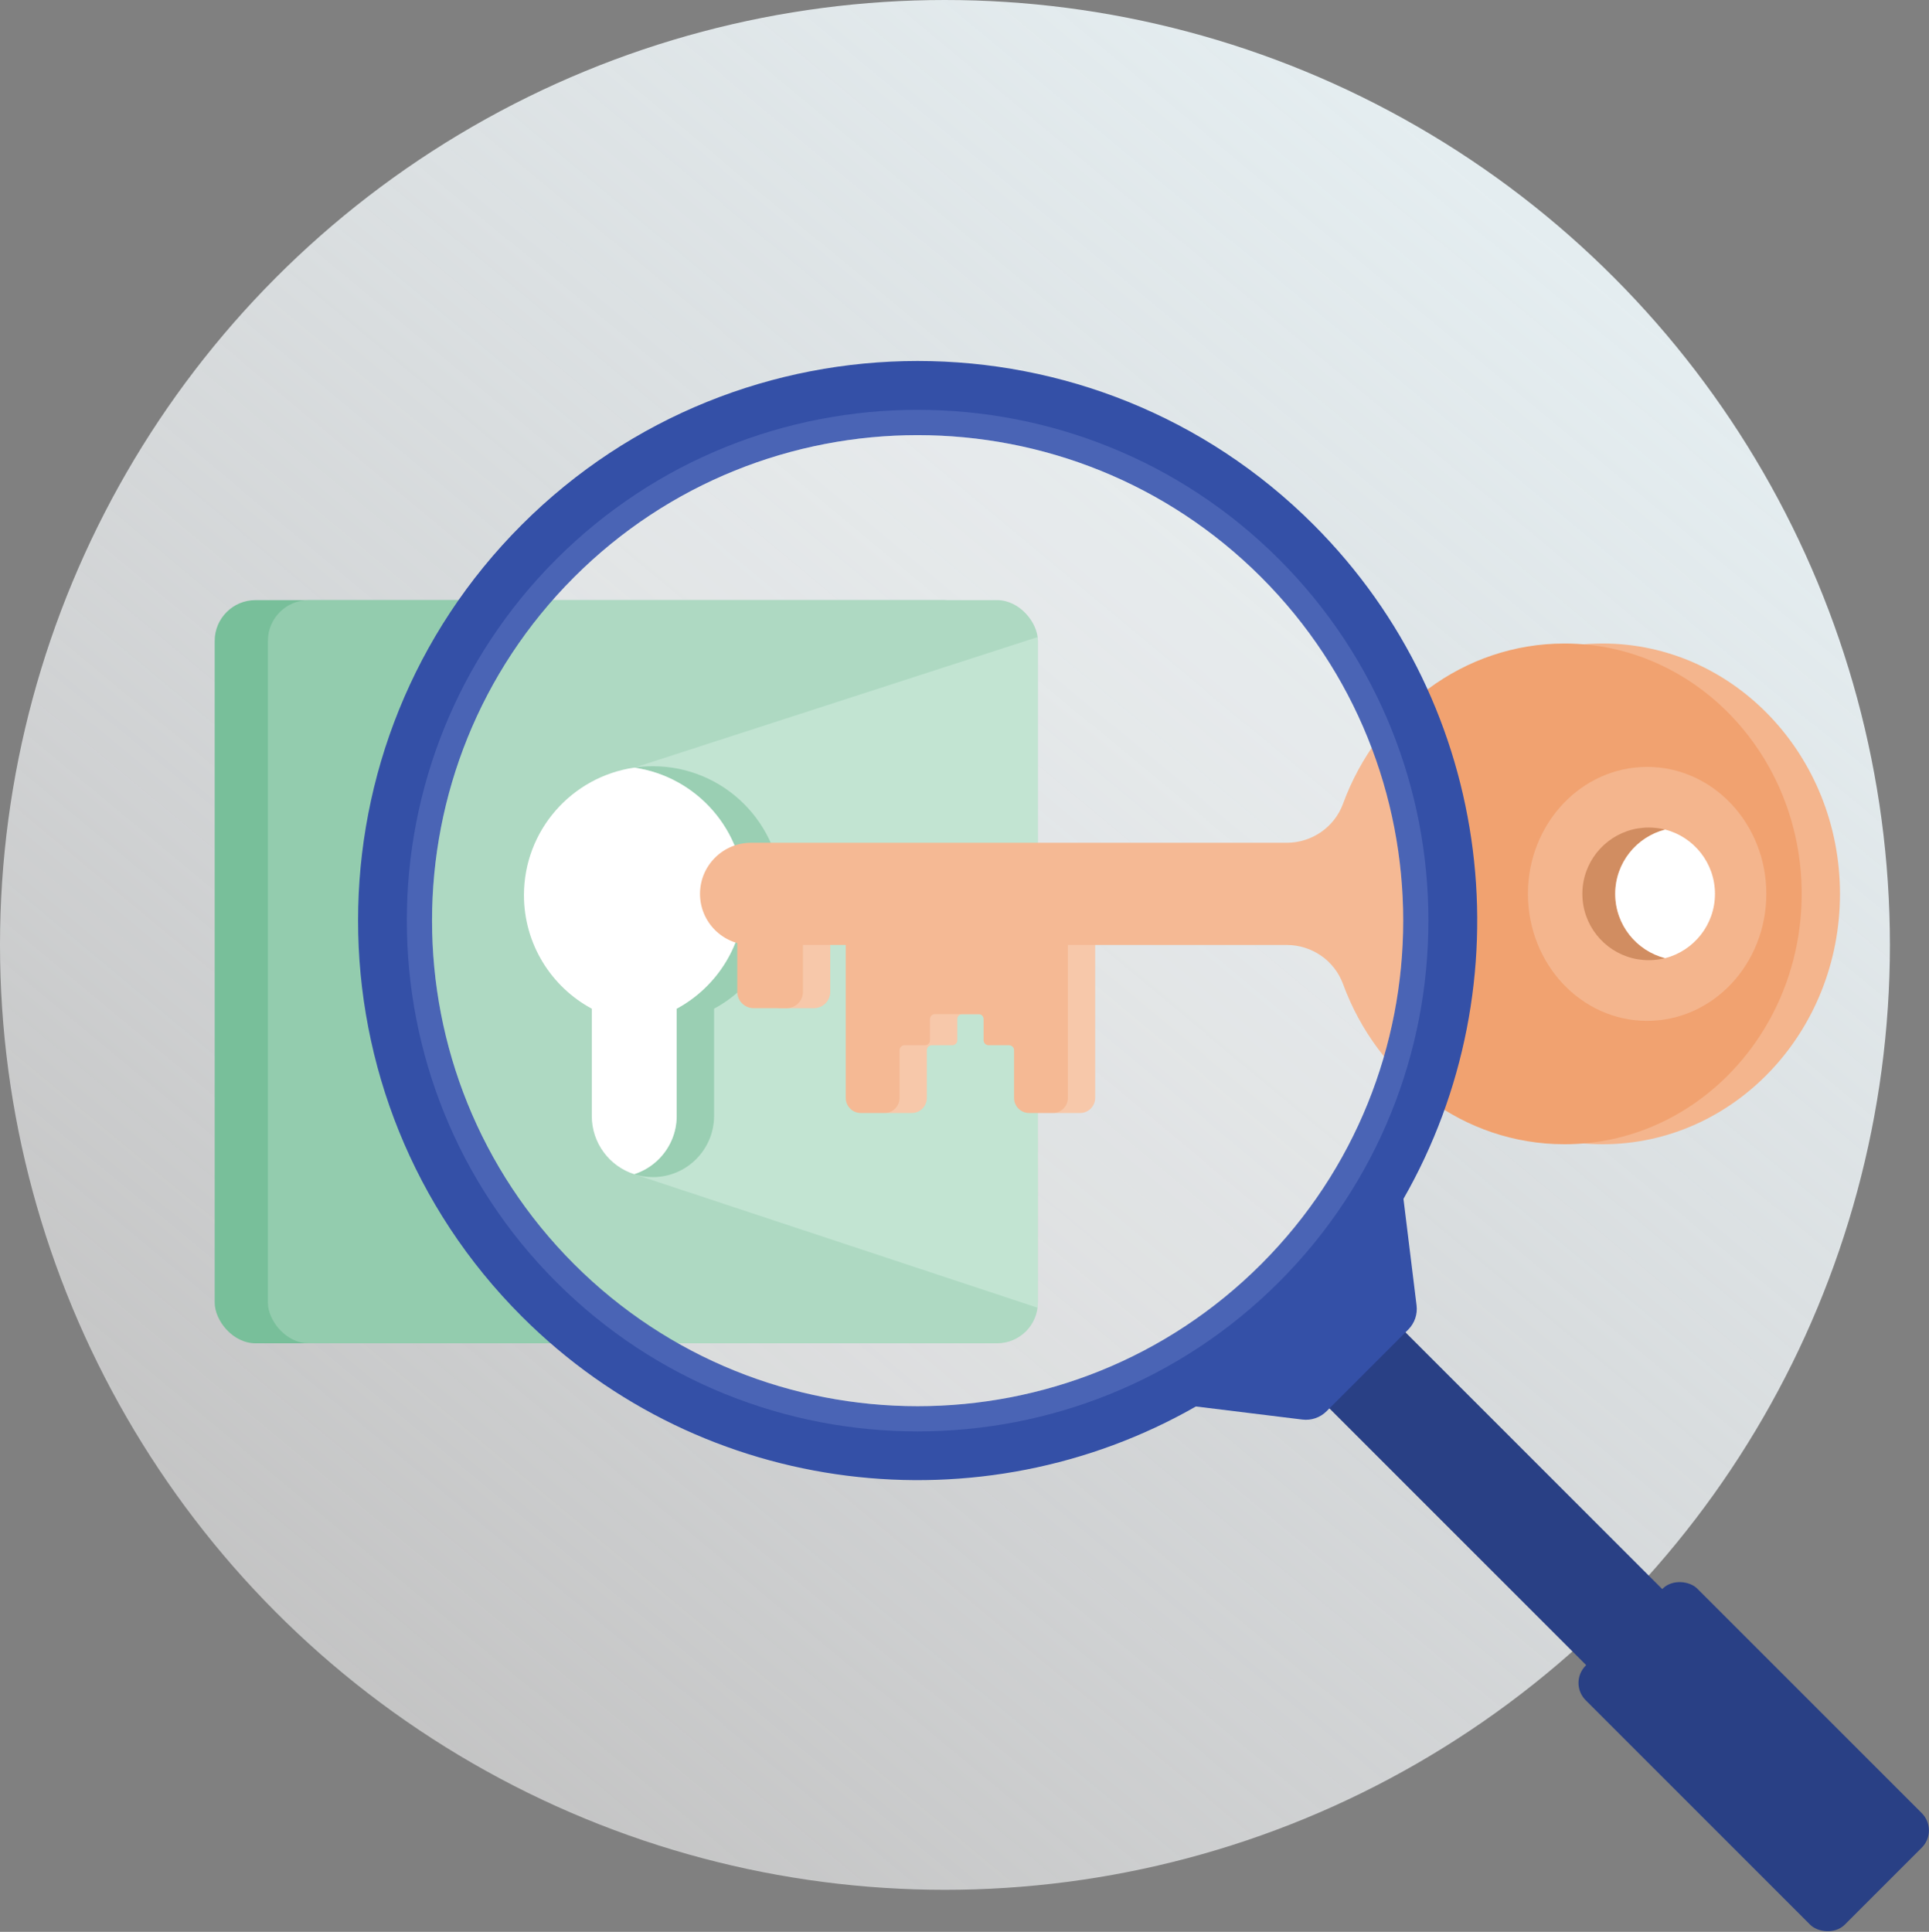 <?xml version="1.0" encoding="UTF-8"?><svg id="b" xmlns="http://www.w3.org/2000/svg" width="295.16" height="295.61" xmlns:xlink="http://www.w3.org/1999/xlink" viewBox="0 0 295.16 295.61"><rect x="0" y="0" width="295.16" height="295.61" fill="#808080" stroke="none"/><defs><linearGradient id="d" x1="33.42" y1="278.38" x2="235.6" y2="35.06" gradientUnits="userSpaceOnUse"><stop offset="0" stop-color="#fff" stop-opacity=".5"/><stop offset=".39" stop-color="#f4f7f9" stop-opacity=".7"/><stop offset="1" stop-color="#e4edf0"/></linearGradient></defs><g id="c"><circle cx="144.59" cy="144.59" r="144.59" fill="url(#d)" stroke-width="0"/><rect x="32.85" y="91.83" width="117.82" height="113.72" rx="6.24" ry="6.24" fill="#78bf9a" stroke-width="0"/><rect x="40.99" y="91.83" width="117.82" height="113.72" rx="6.24" ry="6.24" fill="#93ccae" stroke-width="0"/><polygon points="158.8 200.12 97.04 179.67 97.04 117.47 158.8 97.47 158.8 200.12" fill="#addbc3" stroke-width="0"/><path d="m119.63,136.98c0,7.51-4.2,14.04-10.37,17.37v16.41c0,2.58-1.05,4.92-2.75,6.62-1.69,1.69-4.02,2.74-6.61,2.74-1,0-1.95-.15-2.86-.45,1.43-.46,2.71-1.25,3.75-2.29,1.7-1.7,2.75-4.03,2.75-6.62v-16.41c6.18-3.33,10.37-9.86,10.37-17.37,0-9.93-7.32-18.13-16.87-19.52.93-.14,1.89-.21,2.86-.21,10.9,0,19.73,8.83,19.73,19.73Z" fill="#78bf9a" stroke-width="0"/><path d="m113.91,136.98c0,7.51-4.2,14.04-10.37,17.37v16.41c0,2.58-1.05,4.92-2.75,6.62-1.04,1.04-2.32,1.83-3.75,2.29-3.77-1.2-6.49-4.74-6.49-8.91v-16.41c-6.18-3.33-10.38-9.86-10.38-17.37,0-9.93,7.33-18.13,16.88-19.52,9.54,1.38,16.87,9.59,16.87,19.52Z" fill="#fff" stroke-width="0"/><ellipse cx="245.24" cy="136.78" rx="36.3" ry="38.31" fill="#f4b58d" stroke-width="0"/><path d="m162.43,139.37v-6.37h-22.57v6.37h-6.27v28.63c0,1.28,1.03,2.31,2.31,2.31h3.61c1.28,0,2.31-1.03,2.31-2.31v-7.29c0-.43.34-.77.77-.77h3.12c.43,0,.77-.34.77-.77v-3.22c0-.43.34-.77.77-.77h6.66c.43,0,.77.34.77.77v3.22c0,.43.34.77.77.77h3.12c.43,0,.77.34.77.77v7.29c0,1.28,1.03,2.31,2.31,2.31h3.61c1.28,0,2.31-1.03,2.31-2.31v-28.63h-5.14Z" fill="#f4b58d" stroke-width="0"/><path d="m116.99,139.46h10.05v12.3c0,1.39-1.12,2.51-2.51,2.51h-5.03c-1.39,0-2.51-1.12-2.51-2.51v-12.3h0Z" fill="#f4b58d" stroke-width="0"/><path d="m112.81,139.46h10.05v12.3c0,1.39-1.12,2.51-2.51,2.51h-5.03c-1.39,0-2.51-1.12-2.51-2.51v-12.3h0Z" fill="#f1a270" stroke-width="0"/><path d="m158.25,139.37v-6.37h-22.57v6.37h-6.27v28.63c0,1.28,1.03,2.31,2.31,2.31h3.61c1.28,0,2.31-1.03,2.31-2.31v-7.29c0-.43.34-.77.77-.77h3.12c.43,0,.77-.34.77-.77v-3.22c0-.43.34-.77.77-.77h6.66c.43,0,.77.34.77.77v3.22c0,.43.34.77.77.77h3.12c.43,0,.77.34.77.77v7.29c0,1.28,1.03,2.31,2.31,2.31h3.61c1.28,0,2.31-1.03,2.31-2.31v-28.63h-5.14Z" fill="#f1a270" stroke-width="0"/><path d="m239.38,98.47c-15.44,0-28.63,10.18-33.88,24.52-1.32,3.6-4.78,5.97-8.61,5.97h-81.96c-4.32,0-7.82,3.5-7.82,7.82h0c0,4.32,3.5,7.82,7.82,7.82h81.96c3.83,0,7.29,2.37,8.61,5.97,5.25,14.34,18.43,24.52,33.88,24.52,20.05,0,36.3-17.15,36.3-38.31s-16.25-38.31-36.3-38.31Z" fill="#f1a270" stroke-width="0"/><ellipse cx="252.03" cy="136.78" rx="18.24" ry="19.43" fill="#f4b58d" stroke-width="0"/><path d="m254.78,146.62c-.8.2-1.65.31-2.51.31-.57,0-1.13-.05-1.67-.14-.28-.04-.56-.1-.83-.17-4.4-1.12-7.65-5.1-7.65-9.84s3.25-8.72,7.65-9.84c.27-.07.54-.13.83-.17.54-.09,1.1-.14,1.67-.14.86,0,1.71.11,2.51.31-4.39,1.13-7.64,5.1-7.64,9.84s3.25,8.71,7.64,9.84Z" fill="#d18d61" stroke-width="0"/><path d="m262.41,136.78c0,4.74-3.25,8.71-7.62,9.84h0c-4.39-1.13-7.64-5.1-7.64-9.84s3.25-8.71,7.64-9.84h0c4.38,1.13,7.62,5.1,7.62,9.84Z" fill="#fff" stroke-width="0"/><path d="m197.99,83.29c-31.75-31.75-83.41-31.75-115.16,0-31.75,31.75-31.75,83.41,0,115.16,26.52,26.52,66.95,30.9,98.06,13.09,6.12-3.5,11.89-7.86,17.11-13.09,5.23-5.23,9.59-10.99,13.08-17.11,17.81-31.1,13.44-71.53-13.08-98.05Zm-5.02,110.15c-28.98,28.98-76.15,28.98-105.13,0-28.98-28.98-28.98-76.15,0-105.12,28.98-28.98,76.15-28.98,105.13,0,28.98,28.98,28.98,76.14,0,105.12Z" fill="#4a64b5" stroke-width="0"/><path d="m192.98,193.44c-28.98,28.98-76.15,28.98-105.13,0-28.98-28.98-28.98-76.15,0-105.12,28.98-28.98,76.15-28.98,105.13,0,28.98,28.98,28.98,76.14,0,105.12Z" fill="#fff" opacity=".25" stroke-width="0"/><path d="m200.99,80.29c-33.4-33.4-87.75-33.4-121.15,0-33.4,33.4-33.4,87.75,0,121.15,27.9,27.9,70.43,32.5,103.16,13.77,6.44-3.68,12.51-8.27,17.99-13.77,5.5-5.5,10.09-11.56,13.76-18,18.73-32.71,14.14-75.25-13.76-103.15Zm-5.28,115.88c-30.49,30.49-80.11,30.49-110.6,0-30.48-30.49-30.48-80.11,0-110.59,30.49-30.49,80.11-30.49,110.6,0,30.48,30.48,30.48,80.1,0,110.59Z" fill="#3450a7" stroke-width="0"/><rect x="228.81" y="187.97" width="16.46" height="99.05" transform="translate(-98.51 237.17) rotate(-45)" fill="#294085" stroke-width="0"/><path d="m215.48,203.45l-12.49,12.49c-.98.98-2.35,1.45-3.72,1.28l-21.55-2.65,36.38-36.38,2.65,21.55c.17,1.37-.3,2.74-1.28,3.72Z" fill="#3450a7" stroke-width="0"/><rect x="256.27" y="240.77" width="24.15" height="56.06" rx="3.74" ry="3.74" transform="translate(-111.48 268.48) rotate(-45)" fill="#294085" stroke-width="0"/></g></svg>